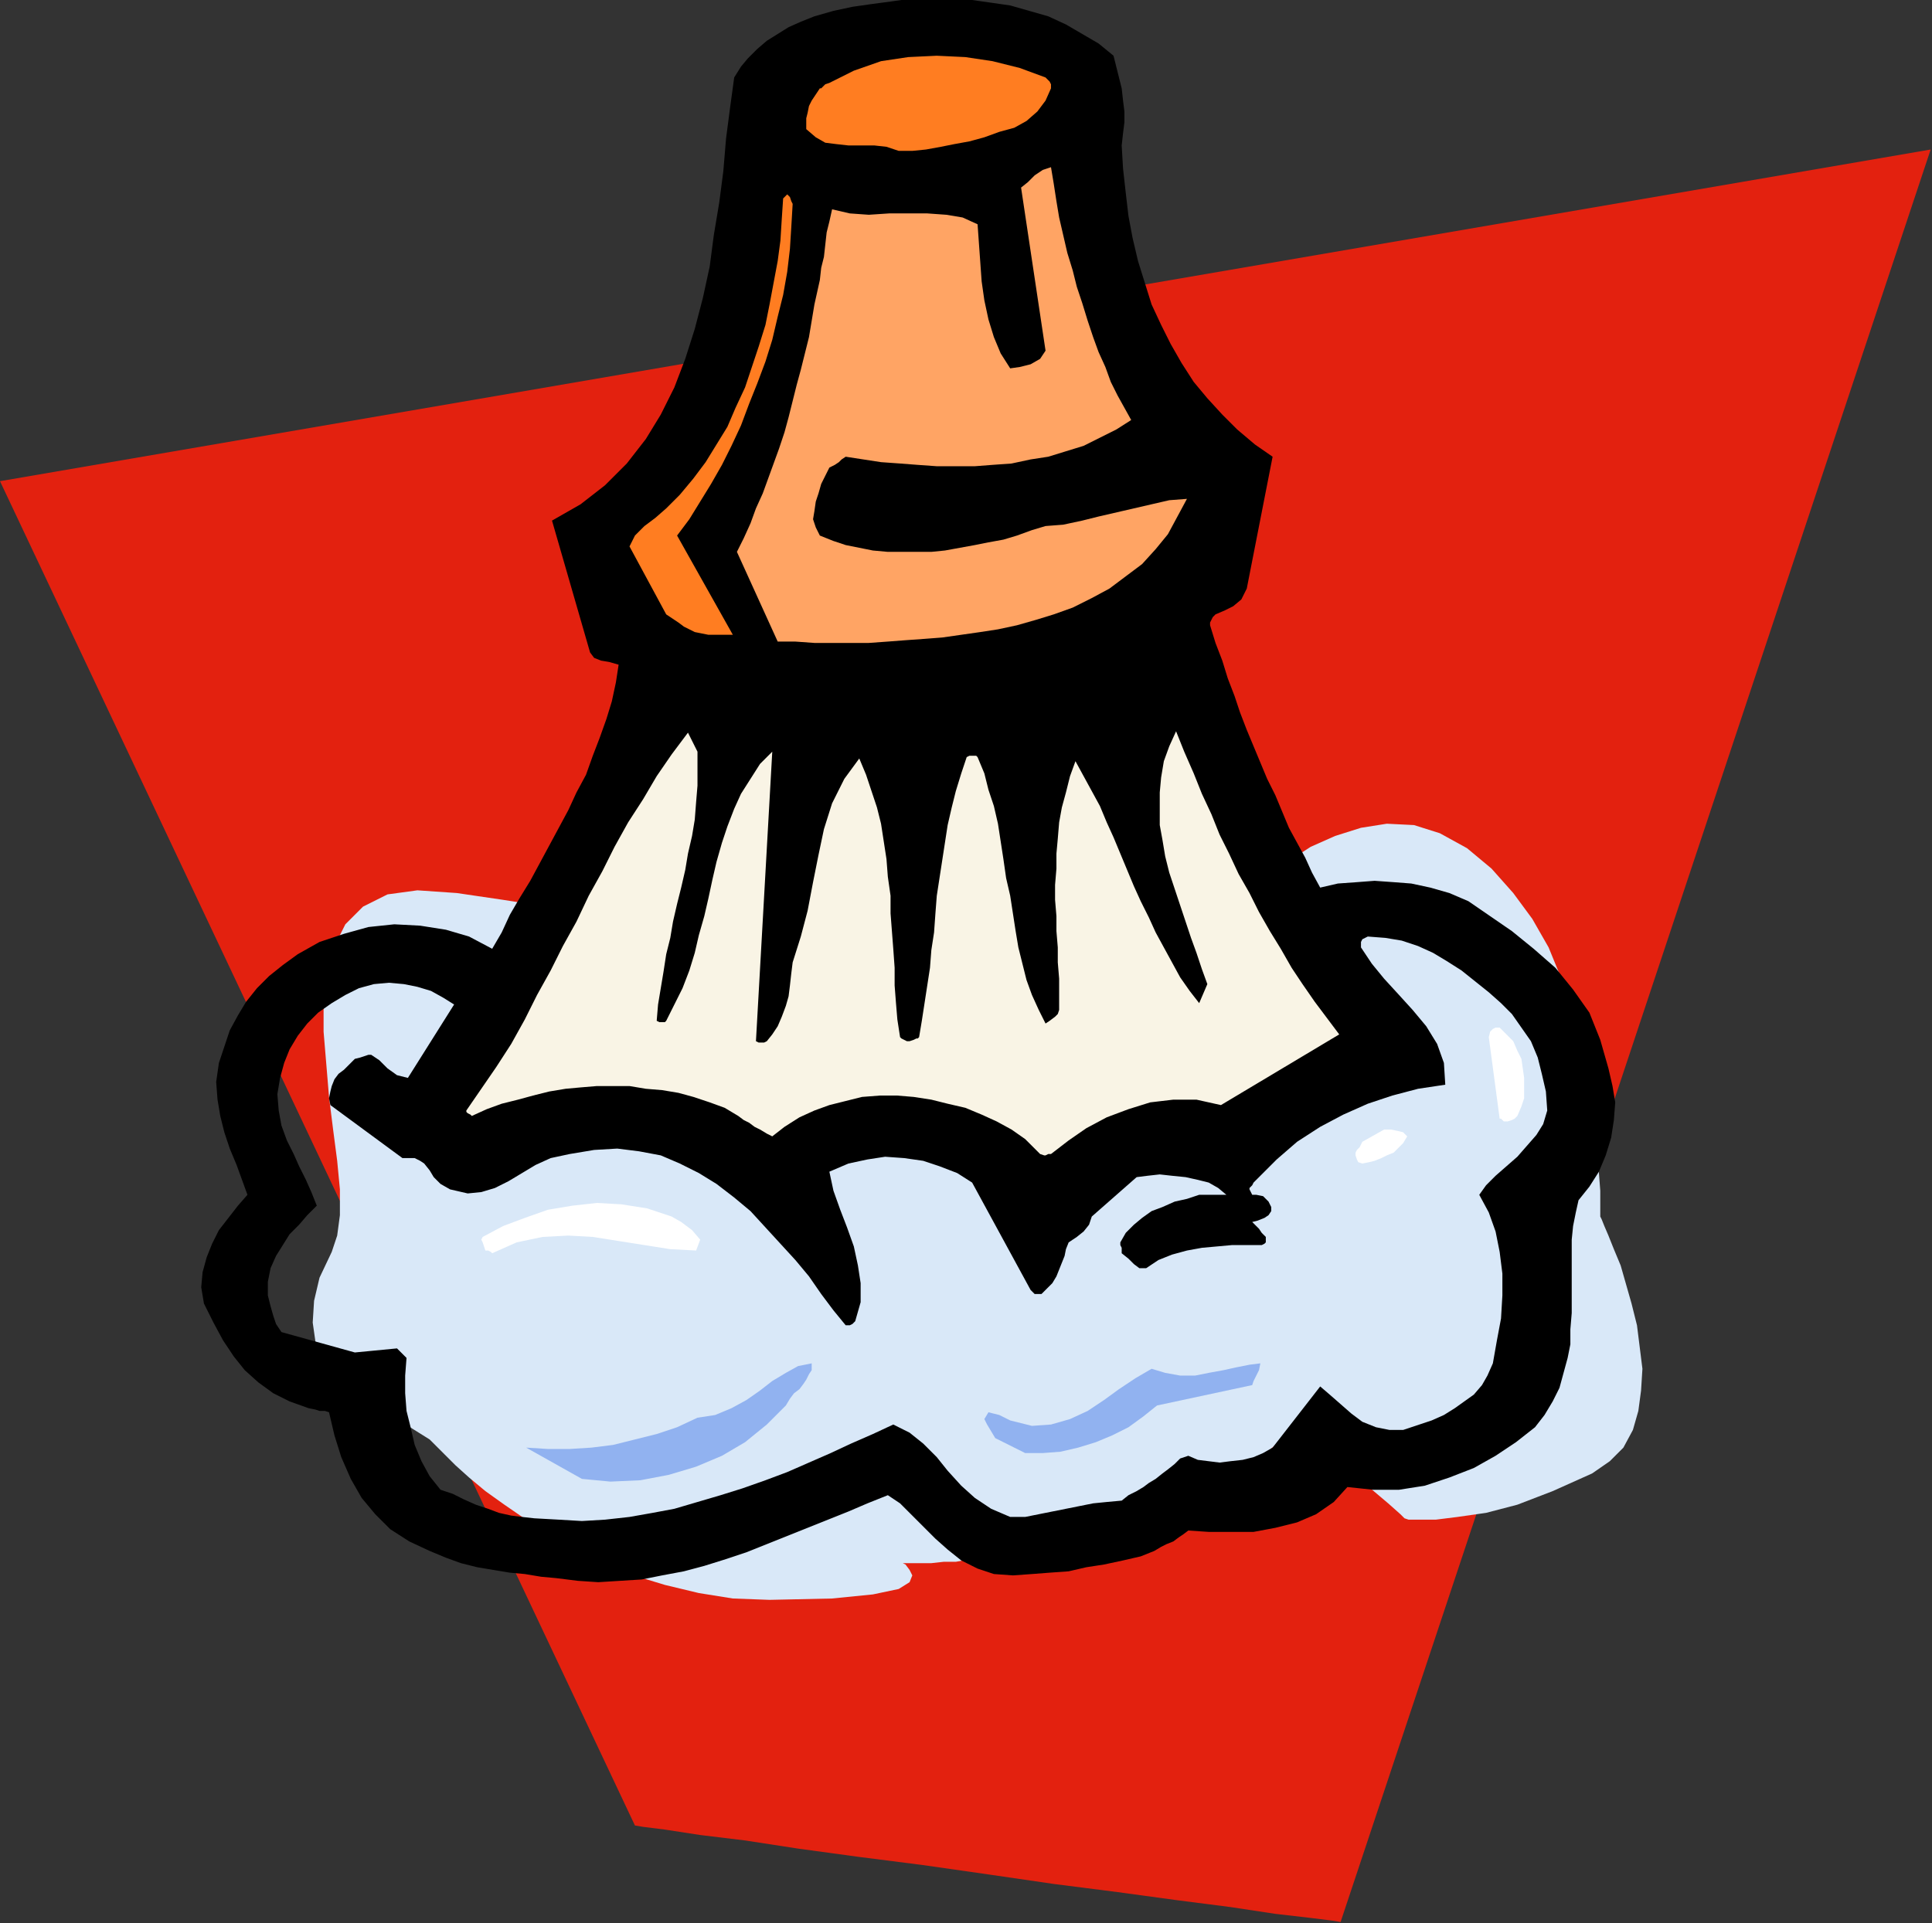 <?xml version="1.0" encoding="UTF-8" standalone="no"?>
<svg
   xmlns:dc="http://purl.org/dc/elements/1.1/"
   xmlns:cc="http://creativecommons.org/ns#"
   xmlns:rdf="http://www.w3.org/1999/02/22-rdf-syntax-ns#"
   xmlns:svg="http://www.w3.org/2000/svg"
   xmlns="http://www.w3.org/2000/svg"
   xmlns:sodipodi="http://sodipodi.sourceforge.net/DTD/sodipodi-0.dtd"
   xmlns:inkscape="http://www.inkscape.org/namespaces/inkscape"
   version="1.0"
   width="36.093mm"
   height="35.941mm"
   id="svg29"
   sodipodi:docname="FSA06994.WMF">
  <rect width="100%" height="100%" fill="#333333" stroke="none"/>
  <sodipodi:namedview
     pagecolor="#ffffff"
     bordercolor="#666666"
     borderopacity="1"
     objecttolerance="10"
     gridtolerance="10"
     guidetolerance="10"
     inkscape:pageopacity="0"
     inkscape:pageshadow="2"
     inkscape:window-width="640"
     inkscape:window-height="480"
     id="namedview31" />
  <defs
     id="defs3">
    <pattern
       id="WMFhbasepattern"
       patternUnits="userSpaceOnUse"
       width="6"
       height="6"
       x="0"
       y="0" />
  </defs>
  <path
     style="fill:#e3210f;fill-rule:evenodd;fill-opacity:1;stroke:none;"
     d="  M 0,33.984   L 136.32,10.56   L 94.656,135.744   L 94.08,135.648   L 92.544,135.456   L 90.048,135.168   L 86.88,134.688   L 83.136,134.208   L 78.912,133.632   L 74.4,133.056   L 69.792,132.384   L 65.088,131.712   L 60.576,131.136   L 56.352,130.56   L 52.608,129.984   L 49.44,129.6   L 46.944,129.216   L 45.408,129.024   L 44.832,128.928   L 0,33.984  z "
     id="path5" />
  <path
     style="fill:#d9e8f8;fill-rule:evenodd;fill-opacity:1;stroke:none;"
     d="  M 23.424,97.344   L 23.328,97.152   L 23.04,96.672   L 22.656,95.808   L 22.272,94.752   L 22.08,93.408   L 22.176,91.872   L 22.56,90.24   L 23.424,88.416   L 23.808,87.264   L 24,85.824   L 24,84   L 23.808,81.984   L 23.52,79.776   L 23.232,77.472   L 23.04,75.168   L 22.848,72.864   L 22.848,70.656   L 23.136,68.64   L 23.616,66.816   L 24.384,65.28   L 25.632,64.032   L 27.36,63.168   L 29.472,62.88   L 32.256,63.072   L 35.52,63.552   L 39.168,64.128   L 43.008,64.608   L 47.04,65.184   L 51.264,65.664   L 55.488,66.24   L 59.616,66.72   L 63.648,67.2   L 67.488,67.68   L 71.136,68.064   L 74.304,68.448   L 77.184,68.736   L 79.488,69.024   L 81.216,69.216   L 82.368,69.408   L 82.752,69.408   L 82.848,69.216   L 83.232,68.736   L 83.808,67.968   L 84.576,66.912   L 85.536,65.76   L 86.688,64.512   L 87.936,63.264   L 89.376,62.016   L 90.912,60.864   L 92.544,59.808   L 94.272,59.04   L 96.096,58.464   L 97.92,58.176   L 99.84,58.272   L 101.664,58.848   L 103.584,59.904   L 105.312,61.344   L 106.848,63.072   L 108.192,64.896   L 109.344,66.912   L 110.208,69.024   L 110.976,71.232   L 111.552,73.44   L 112.032,75.552   L 112.416,77.568   L 112.704,79.584   L 112.8,81.312   L 112.896,82.848   L 112.992,84.096   L 112.992,85.056   L 112.992,85.728   L 112.992,85.92   L 113.088,86.112   L 113.28,86.592   L 113.568,87.264   L 113.952,88.224   L 114.432,89.376   L 114.816,90.72   L 115.2,92.064   L 115.584,93.6   L 115.776,95.136   L 115.968,96.672   L 115.872,98.208   L 115.68,99.648   L 115.296,100.992   L 114.624,102.24   L 113.664,103.2   L 112.416,104.064   L 109.632,105.312   L 107.136,106.272   L 104.928,106.848   L 102.912,107.136   L 101.376,107.328   L 100.128,107.328   L 99.456,107.328   L 99.168,107.232   L 98.88,106.944   L 98.016,106.176   L 96.768,105.12   L 95.424,103.872   L 93.984,102.528   L 92.736,101.472   L 91.872,100.608   L 91.584,100.32   L 91.392,100.608   L 90.912,101.184   L 89.952,102.144   L 88.704,103.2   L 86.976,104.448   L 84.96,105.696   L 82.464,106.848   L 79.584,107.904   L 78.048,108.384   L 76.512,108.768   L 75.072,109.152   L 73.632,109.44   L 72.288,109.632   L 70.944,109.824   L 69.696,110.016   L 68.544,110.112   L 67.488,110.304   L 66.624,110.304   L 65.76,110.4   L 65.088,110.4   L 64.512,110.4   L 64.128,110.4   L 63.84,110.4   L 63.744,110.4   L 63.936,110.496   L 64.224,110.88   L 64.416,111.264   L 64.224,111.744   L 63.456,112.224   L 61.632,112.608   L 58.752,112.896   L 54.336,112.992   L 51.744,112.896   L 49.344,112.512   L 46.944,111.936   L 44.736,111.264   L 42.624,110.4   L 40.608,109.44   L 38.784,108.384   L 37.152,107.328   L 35.616,106.272   L 34.272,105.312   L 33.12,104.352   L 32.16,103.488   L 31.392,102.72   L 30.816,102.144   L 30.432,101.76   L 30.336,101.664   L 23.424,97.344  z "
     id="path7" />
  <path
     style="fill:#000000;fill-rule:evenodd;fill-opacity:1;stroke:none;"
     d="  M 39.264,111.456   L 40.8,111.648   L 42.24,111.744   L 43.776,111.648   L 45.312,111.552   L 46.752,111.264   L 48.288,110.976   L 49.728,110.592   L 51.264,110.112   L 52.704,109.632   L 54.144,109.056   L 55.584,108.48   L 57.024,107.904   L 58.464,107.328   L 59.904,106.752   L 61.248,106.176   L 62.688,105.6   L 63.552,106.176   L 64.32,106.944   L 65.184,107.808   L 66.048,108.672   L 66.912,109.44   L 67.872,110.208   L 69.024,110.784   L 70.176,111.168   L 71.52,111.264   L 72.864,111.168   L 74.112,111.072   L 75.456,110.976   L 76.704,110.688   L 77.952,110.496   L 79.296,110.208   L 80.544,109.92   L 81.024,109.728   L 81.504,109.536   L 81.984,109.248   L 82.368,109.056   L 82.848,108.864   L 83.232,108.576   L 83.52,108.384   L 83.904,108.096   L 85.344,108.192   L 86.88,108.192   L 88.512,108.192   L 90.048,107.904   L 91.584,107.52   L 92.928,106.944   L 94.176,106.08   L 95.136,105.024   L 96.96,105.216   L 98.784,105.216   L 100.608,104.928   L 102.336,104.352   L 104.064,103.68   L 105.6,102.816   L 107.04,101.856   L 108.384,100.8   L 109.056,99.936   L 109.632,98.976   L 110.112,98.016   L 110.4,96.96   L 110.688,95.904   L 110.88,94.944   L 110.88,93.888   L 110.976,92.736   L 110.976,91.68   L 110.976,90.624   L 110.976,89.664   L 110.976,88.608   L 110.976,87.552   L 111.072,86.592   L 111.264,85.632   L 111.456,84.768   L 112.224,83.808   L 112.896,82.752   L 113.376,81.6   L 113.76,80.352   L 113.952,79.104   L 114.048,77.856   L 113.856,76.704   L 113.568,75.456   L 112.992,73.44   L 112.224,71.52   L 111.072,69.888   L 109.824,68.352   L 108.288,67.008   L 106.752,65.76   L 105.216,64.704   L 103.68,63.648   L 102.336,63.072   L 100.992,62.688   L 99.648,62.4   L 98.4,62.304   L 97.056,62.208   L 95.808,62.304   L 94.464,62.4   L 93.216,62.688   L 92.64,61.632   L 92.16,60.576   L 91.584,59.52   L 91.008,58.464   L 90.528,57.312   L 90.048,56.16   L 89.472,55.008   L 88.992,53.856   L 88.512,52.704   L 88.032,51.552   L 87.552,50.304   L 87.168,49.152   L 86.688,47.904   L 86.304,46.656   L 85.824,45.408   L 85.44,44.16   L 85.44,43.968   L 85.536,43.776   L 85.632,43.584   L 85.824,43.392   L 86.496,43.104   L 87.072,42.816   L 87.648,42.336   L 88.032,41.568   L 89.856,32.256   L 88.608,31.392   L 87.36,30.336   L 86.304,29.28   L 85.248,28.128   L 84.288,26.976   L 83.424,25.632   L 82.656,24.288   L 81.984,22.944   L 81.312,21.504   L 80.832,19.968   L 80.352,18.432   L 79.968,16.8   L 79.68,15.264   L 79.488,13.632   L 79.296,11.904   L 79.2,10.272   L 79.296,9.408   L 79.392,8.64   L 79.392,7.872   L 79.296,7.104   L 79.2,6.24   L 79.008,5.472   L 78.816,4.704   L 78.624,3.936   L 77.568,3.072   L 76.416,2.4   L 75.264,1.728   L 74.016,1.152   L 72.672,0.768   L 71.328,0.384   L 69.984,0.192   L 68.64,0   L 67.2,-0.096   L 65.76,-0.096   L 64.32,-0.096   L 62.976,0.096   L 61.536,0.288   L 60.192,0.48   L 58.848,0.768   L 57.504,1.152   L 56.544,1.536   L 55.68,1.92   L 54.912,2.4   L 54.144,2.88   L 53.472,3.456   L 52.8,4.128   L 52.32,4.704   L 51.84,5.472   L 51.552,7.584   L 51.264,9.792   L 51.072,12.096   L 50.784,14.304   L 50.4,16.608   L 50.112,18.816   L 49.632,21.024   L 49.056,23.232   L 48.384,25.344   L 47.616,27.36   L 46.656,29.28   L 45.6,31.008   L 44.256,32.736   L 42.72,34.272   L 40.992,35.616   L 38.976,36.768   L 41.664,46.08   L 41.952,46.464   L 42.432,46.656   L 43.008,46.752   L 43.68,46.944   L 43.488,48.192   L 43.2,49.536   L 42.816,50.784   L 42.336,52.128   L 41.856,53.376   L 41.376,54.72   L 40.704,55.968   L 40.128,57.216   L 39.456,58.464   L 38.784,59.712   L 38.112,60.96   L 37.44,62.208   L 36.672,63.456   L 36,64.608   L 35.424,65.856   L 34.752,67.008   L 33.12,66.144   L 31.488,65.664   L 29.664,65.376   L 27.84,65.28   L 26.016,65.472   L 24.288,65.952   L 22.56,66.528   L 21.024,67.392   L 19.968,68.16   L 19.008,68.928   L 18.144,69.792   L 17.376,70.752   L 16.8,71.712   L 16.224,72.768   L 15.84,73.92   L 15.456,75.072   L 15.264,76.416   L 15.36,77.664   L 15.552,78.816   L 15.84,79.968   L 16.224,81.12   L 16.704,82.272   L 17.088,83.328   L 17.472,84.384   L 16.8,85.152   L 16.128,86.016   L 15.456,86.88   L 14.976,87.84   L 14.592,88.8   L 14.304,89.856   L 14.208,90.912   L 14.4,92.064   L 15.072,93.408   L 15.744,94.656   L 16.512,95.808   L 17.28,96.768   L 18.24,97.632   L 19.296,98.4   L 20.448,98.976   L 21.792,99.456   L 22.272,99.552   L 22.56,99.648   L 22.944,99.648   L 23.232,99.744   L 23.616,101.376   L 24.096,102.912   L 24.768,104.448   L 25.536,105.792   L 26.496,106.944   L 27.552,108   L 28.896,108.864   L 30.336,109.536   L 31.488,110.016   L 32.544,110.4   L 33.696,110.688   L 34.848,110.88   L 36,111.072   L 37.056,111.168   L 38.208,111.36   L 39.264,111.456  z    M 37.728,107.232   L 39.456,107.328   L 41.088,107.424   L 42.72,107.328   L 44.448,107.136   L 46.08,106.848   L 47.616,106.56   L 49.248,106.08   L 50.88,105.6   L 52.416,105.12   L 54.048,104.544   L 55.584,103.968   L 57.12,103.296   L 58.656,102.624   L 60.096,101.952   L 61.632,101.28   L 63.072,100.608   L 64.224,101.184   L 65.184,101.952   L 66.144,102.912   L 66.912,103.872   L 67.872,104.928   L 68.832,105.792   L 69.984,106.56   L 71.328,107.136   L 72.384,107.136   L 73.344,106.944   L 74.304,106.752   L 75.264,106.56   L 76.224,106.368   L 77.184,106.176   L 78.144,106.08   L 79.2,105.984   L 79.68,105.6   L 80.256,105.312   L 80.736,105.024   L 81.12,104.736   L 81.6,104.448   L 82.08,104.064   L 82.464,103.776   L 82.944,103.392   L 83.136,103.2   L 83.328,103.008   L 83.616,102.912   L 83.904,102.816   L 84.576,103.104   L 85.344,103.2   L 86.112,103.296   L 86.88,103.2   L 87.744,103.104   L 88.512,102.912   L 89.184,102.624   L 89.856,102.24   L 93.216,97.92   L 93.888,98.496   L 94.656,99.168   L 95.424,99.84   L 96.192,100.416   L 97.152,100.8   L 98.112,100.992   L 99.072,100.992   L 100.224,100.608   L 101.088,100.32   L 101.952,99.936   L 102.72,99.456   L 103.392,98.976   L 104.064,98.496   L 104.64,97.824   L 105.024,97.152   L 105.408,96.288   L 105.696,94.656   L 105.984,93.12   L 106.08,91.488   L 106.08,89.952   L 105.888,88.416   L 105.6,86.976   L 105.12,85.632   L 104.448,84.384   L 104.928,83.712   L 105.6,83.04   L 106.368,82.368   L 107.136,81.696   L 107.808,80.928   L 108.48,80.16   L 108.96,79.392   L 109.248,78.432   L 109.152,77.088   L 108.864,75.84   L 108.576,74.688   L 108.096,73.536   L 107.424,72.576   L 106.752,71.616   L 105.984,70.848   L 105.12,70.08   L 104.16,69.312   L 103.2,68.544   L 102.144,67.872   L 101.184,67.296   L 100.128,66.816   L 98.976,66.432   L 97.824,66.24   L 96.576,66.144   L 96.384,66.24   L 96.192,66.336   L 96.096,66.528   L 96.096,66.912   L 96.864,68.064   L 97.728,69.12   L 98.784,70.272   L 99.744,71.328   L 100.704,72.48   L 101.472,73.728   L 101.952,75.072   L 102.048,76.608   L 100.128,76.896   L 98.304,77.376   L 96.576,77.952   L 94.848,78.72   L 93.216,79.584   L 91.584,80.64   L 90.144,81.888   L 88.8,83.232   L 88.512,83.52   L 88.416,83.712   L 88.224,83.904   L 88.224,84   L 88.416,84.384   L 88.704,84.384   L 89.184,84.48   L 89.472,84.768   L 89.568,84.864   L 89.664,85.056   L 89.76,85.248   L 89.76,85.536   L 89.568,85.824   L 89.28,86.016   L 88.8,86.208   L 88.416,86.304   L 88.608,86.496   L 88.896,86.784   L 89.088,87.072   L 89.376,87.36   L 89.376,87.552   L 89.376,87.744   L 89.28,87.84   L 89.088,87.936   L 88.032,87.936   L 86.976,87.936   L 85.92,88.032   L 84.864,88.128   L 83.808,88.32   L 82.752,88.608   L 81.792,88.992   L 80.928,89.568   L 80.448,89.568   L 80.064,89.28   L 79.68,88.896   L 79.2,88.512   L 79.2,88.32   L 79.2,88.128   L 79.104,87.936   L 79.104,87.744   L 79.488,87.072   L 80.064,86.496   L 80.64,86.016   L 81.312,85.536   L 82.08,85.248   L 82.944,84.864   L 83.808,84.672   L 84.672,84.384   L 85.248,84.384   L 85.728,84.384   L 86.112,84.384   L 86.592,84.384   L 86.016,83.904   L 85.344,83.52   L 84.576,83.328   L 83.712,83.136   L 82.752,83.04   L 81.888,82.944   L 81.024,83.04   L 80.256,83.136   L 77.088,85.92   L 76.896,86.496   L 76.512,86.976   L 76.032,87.36   L 75.456,87.744   L 75.264,88.224   L 75.168,88.704   L 74.976,89.184   L 74.784,89.664   L 74.592,90.144   L 74.304,90.624   L 73.92,91.008   L 73.536,91.392   L 73.248,91.392   L 73.056,91.392   L 72.96,91.296   L 72.768,91.104   L 68.64,83.52   L 67.584,82.848   L 66.336,82.368   L 65.184,81.984   L 63.84,81.792   L 62.496,81.696   L 61.248,81.888   L 59.904,82.176   L 58.56,82.752   L 58.848,84.096   L 59.328,85.44   L 59.808,86.688   L 60.288,88.032   L 60.576,89.376   L 60.768,90.624   L 60.768,91.968   L 60.384,93.312   L 60.288,93.408   L 60.192,93.504   L 60,93.6   L 59.712,93.6   L 58.848,92.544   L 57.984,91.392   L 57.12,90.144   L 56.16,88.992   L 55.104,87.84   L 54.048,86.688   L 52.992,85.536   L 51.84,84.576   L 50.592,83.616   L 49.344,82.848   L 48,82.176   L 46.656,81.6   L 45.12,81.312   L 43.584,81.12   L 41.952,81.216   L 40.224,81.504   L 38.88,81.792   L 37.824,82.272   L 36.864,82.848   L 35.904,83.424   L 34.944,83.904   L 33.984,84.192   L 33.024,84.288   L 31.776,84   L 31.104,83.616   L 30.624,83.136   L 30.336,82.656   L 29.952,82.176   L 29.664,81.984   L 29.28,81.792   L 28.896,81.792   L 28.416,81.792   L 23.328,78.048   L 23.232,77.568   L 23.328,77.088   L 23.424,76.704   L 23.616,76.224   L 23.904,75.84   L 24.288,75.552   L 24.672,75.168   L 25.056,74.784   L 25.44,74.688   L 25.728,74.592   L 26.016,74.496   L 26.208,74.496   L 26.784,74.88   L 27.36,75.456   L 28.032,75.936   L 28.8,76.128   L 32.064,70.944   L 31.296,70.464   L 30.432,69.984   L 29.472,69.696   L 28.512,69.504   L 27.456,69.408   L 26.4,69.504   L 25.344,69.792   L 24.384,70.272   L 23.424,70.848   L 22.464,71.52   L 21.696,72.288   L 21.024,73.152   L 20.448,74.112   L 20.064,75.072   L 19.776,76.128   L 19.584,77.28   L 19.68,78.432   L 19.872,79.488   L 20.256,80.544   L 20.736,81.504   L 21.12,82.368   L 21.6,83.328   L 21.984,84.192   L 22.368,85.152   L 21.696,85.824   L 21.12,86.496   L 20.448,87.168   L 19.968,87.936   L 19.488,88.704   L 19.104,89.568   L 18.912,90.528   L 18.912,91.488   L 19.104,92.256   L 19.296,92.928   L 19.488,93.504   L 19.872,94.08   L 25.056,95.52   L 28.032,95.232   L 28.224,95.424   L 28.32,95.52   L 28.512,95.712   L 28.704,95.904   L 28.608,97.152   L 28.608,98.4   L 28.704,99.648   L 28.992,100.8   L 29.28,102.048   L 29.76,103.2   L 30.336,104.256   L 31.104,105.216   L 31.968,105.504   L 32.736,105.888   L 33.6,106.272   L 34.464,106.56   L 35.232,106.848   L 36.096,107.04   L 36.864,107.136   L 37.728,107.232  z   "
     id="path9" />
  <path
     style="fill:#91b2f0;fill-rule:evenodd;fill-opacity:1;stroke:none;"
     d="  M 41.088,104.448   L 43.104,104.64   L 45.216,104.544   L 47.232,104.16   L 49.152,103.584   L 50.976,102.816   L 52.608,101.856   L 54.144,100.608   L 55.488,99.264   L 55.776,98.784   L 56.064,98.4   L 56.448,98.112   L 56.736,97.728   L 56.928,97.44   L 57.12,97.056   L 57.312,96.768   L 57.312,96.288   L 56.352,96.48   L 55.488,96.96   L 54.528,97.536   L 53.664,98.208   L 52.704,98.88   L 51.648,99.456   L 50.496,99.936   L 49.248,100.128   L 47.808,100.8   L 46.368,101.28   L 44.832,101.664   L 43.296,102.048   L 41.76,102.24   L 40.224,102.336   L 38.688,102.336   L 37.152,102.24   L 41.088,104.448  z "
     id="path11" />
  <path
     style="fill:#91b2f0;fill-rule:evenodd;fill-opacity:1;stroke:none;"
     d="  M 72.384,102.624   L 73.632,102.624   L 74.88,102.528   L 76.128,102.24   L 77.376,101.856   L 78.528,101.376   L 79.68,100.8   L 80.736,100.032   L 81.696,99.264   L 88.416,97.824   L 88.512,97.536   L 88.704,97.152   L 88.896,96.768   L 88.992,96.288   L 88.224,96.384   L 87.264,96.576   L 86.4,96.768   L 85.344,96.96   L 84.384,97.152   L 83.328,97.152   L 82.272,96.96   L 81.312,96.672   L 80.16,97.344   L 79.008,98.112   L 77.952,98.88   L 76.8,99.648   L 75.552,100.224   L 74.208,100.608   L 72.864,100.704   L 71.328,100.32   L 70.944,100.128   L 70.56,99.936   L 70.176,99.84   L 69.792,99.744   L 69.504,100.224   L 69.696,100.608   L 69.984,101.088   L 70.272,101.568   L 72.384,102.624  z "
     id="path13" />
  <path
     style="fill:#ffffff;fill-rule:evenodd;fill-opacity:1;stroke:none;"
     d="  M 34.752,88.512   L 36.48,87.744   L 38.304,87.36   L 40.128,87.264   L 41.856,87.36   L 43.68,87.648   L 45.504,87.936   L 47.328,88.224   L 49.152,88.32   L 49.44,87.552   L 48.864,86.88   L 48.096,86.304   L 47.424,85.92   L 45.696,85.344   L 43.872,85.056   L 42.144,84.96   L 40.416,85.152   L 38.688,85.44   L 37.056,86.016   L 35.52,86.592   L 34.08,87.36   L 33.984,87.552   L 34.08,87.744   L 34.176,88.032   L 34.272,88.32   L 34.368,88.32   L 34.464,88.32   L 34.656,88.416   L 34.752,88.512  z "
     id="path15" />
  <path
     style="fill:#ffffff;fill-rule:evenodd;fill-opacity:1;stroke:none;"
     d="  M 96.192,82.176   L 96.672,82.08   L 97.056,81.984   L 97.536,81.792   L 97.92,81.6   L 98.4,81.408   L 98.784,81.024   L 99.072,80.736   L 99.36,80.256   L 99.072,79.968   L 98.688,79.872   L 98.208,79.776   L 97.728,79.776   L 96.192,80.64   L 96.096,80.832   L 96,81.024   L 95.808,81.216   L 95.712,81.408   L 95.712,81.6   L 95.808,81.888   L 95.904,82.08   L 96.192,82.176  z "
     id="path17" />
  <path
     style="fill:#f9f4e5;fill-rule:evenodd;fill-opacity:1;stroke:none;"
     d="  M 74.208,81.504   L 75.456,80.544   L 76.704,79.68   L 78.144,78.912   L 79.68,78.336   L 81.216,77.856   L 82.848,77.664   L 84.48,77.664   L 86.208,78.048   L 94.56,73.056   L 93.696,71.904   L 92.832,70.752   L 91.968,69.504   L 91.2,68.352   L 90.432,67.008   L 89.664,65.76   L 88.896,64.416   L 88.224,63.072   L 87.456,61.728   L 86.784,60.288   L 86.112,58.944   L 85.536,57.504   L 84.864,56.064   L 84.288,54.624   L 83.616,53.088   L 83.04,51.648   L 82.56,52.704   L 82.176,53.76   L 81.984,54.912   L 81.888,55.968   L 81.888,57.12   L 81.888,58.272   L 82.08,59.328   L 82.272,60.48   L 82.56,61.632   L 82.944,62.784   L 83.328,63.936   L 83.712,65.088   L 84.096,66.24   L 84.48,67.296   L 84.864,68.448   L 85.248,69.504   L 84.672,70.848   L 84,69.984   L 83.328,69.024   L 82.752,67.968   L 82.176,66.912   L 81.6,65.856   L 81.12,64.8   L 80.544,63.648   L 80.064,62.592   L 79.584,61.44   L 79.104,60.288   L 78.624,59.136   L 78.144,58.08   L 77.664,56.928   L 77.088,55.872   L 76.512,54.816   L 75.936,53.76   L 75.552,54.816   L 75.264,55.968   L 74.976,57.024   L 74.784,58.08   L 74.688,59.232   L 74.592,60.288   L 74.592,61.344   L 74.496,62.496   L 74.496,63.552   L 74.592,64.704   L 74.592,65.76   L 74.688,66.912   L 74.688,67.968   L 74.784,69.12   L 74.784,70.176   L 74.784,71.328   L 74.688,71.616   L 74.496,71.808   L 74.112,72.096   L 73.824,72.288   L 73.344,71.328   L 72.864,70.272   L 72.48,69.216   L 72.192,68.064   L 71.904,66.912   L 71.712,65.76   L 71.52,64.512   L 71.328,63.264   L 71.04,62.016   L 70.848,60.672   L 70.656,59.424   L 70.464,58.176   L 70.176,56.928   L 69.792,55.776   L 69.504,54.624   L 69.024,53.472   L 68.928,53.376   L 68.736,53.376   L 68.448,53.376   L 68.256,53.472   L 67.872,54.624   L 67.488,55.872   L 67.2,57.024   L 66.912,58.272   L 66.72,59.52   L 66.528,60.768   L 66.336,62.016   L 66.144,63.264   L 66.048,64.512   L 65.952,65.856   L 65.76,67.104   L 65.664,68.352   L 65.472,69.6   L 65.28,70.848   L 65.088,72.096   L 64.896,73.248   L 64.8,73.344   L 64.704,73.344   L 64.512,73.44   L 64.224,73.536   L 64.032,73.536   L 63.84,73.44   L 63.648,73.344   L 63.552,73.248   L 63.36,72   L 63.264,70.848   L 63.168,69.6   L 63.168,68.352   L 63.072,67.008   L 62.976,65.76   L 62.88,64.512   L 62.88,63.264   L 62.688,61.92   L 62.592,60.672   L 62.4,59.424   L 62.208,58.176   L 61.92,57.024   L 61.536,55.872   L 61.152,54.72   L 60.672,53.568   L 59.616,55.008   L 58.752,56.736   L 58.176,58.56   L 57.792,60.384   L 57.408,62.304   L 57.024,64.32   L 56.544,66.144   L 55.968,67.968   L 55.872,68.736   L 55.776,69.6   L 55.68,70.368   L 55.488,71.04   L 55.2,71.808   L 54.912,72.48   L 54.528,73.056   L 54.144,73.536   L 53.952,73.632   L 53.76,73.632   L 53.568,73.632   L 53.376,73.536   L 54.528,53.088   L 53.664,53.952   L 52.992,55.008   L 52.32,56.064   L 51.84,57.12   L 51.36,58.368   L 50.976,59.52   L 50.592,60.864   L 50.304,62.112   L 50.016,63.456   L 49.728,64.704   L 49.344,66.048   L 49.056,67.296   L 48.672,68.544   L 48.192,69.792   L 47.616,70.944   L 47.04,72.096   L 46.944,72.192   L 46.752,72.192   L 46.56,72.192   L 46.368,72.096   L 46.464,70.944   L 46.656,69.792   L 46.848,68.64   L 47.04,67.392   L 47.328,66.24   L 47.52,65.088   L 47.808,63.84   L 48.096,62.688   L 48.384,61.44   L 48.576,60.288   L 48.864,59.04   L 49.056,57.888   L 49.152,56.64   L 49.248,55.488   L 49.248,54.24   L 49.248,53.088   L 48.576,51.744   L 47.424,53.28   L 46.368,54.816   L 45.408,56.448   L 44.352,58.08   L 43.392,59.808   L 42.528,61.536   L 41.568,63.264   L 40.704,65.088   L 39.744,66.816   L 38.88,68.544   L 37.92,70.272   L 37.056,72   L 36.096,73.728   L 35.04,75.36   L 33.984,76.896   L 32.928,78.432   L 32.928,78.528   L 33.024,78.624   L 33.216,78.72   L 33.312,78.816   L 34.368,78.336   L 35.424,77.952   L 36.576,77.664   L 37.632,77.376   L 38.784,77.088   L 39.936,76.896   L 40.992,76.8   L 42.144,76.704   L 43.296,76.704   L 44.448,76.704   L 45.6,76.896   L 46.752,76.992   L 47.904,77.184   L 48.96,77.472   L 50.112,77.856   L 51.168,78.24   L 51.648,78.528   L 52.128,78.816   L 52.512,79.104   L 52.896,79.296   L 53.28,79.584   L 53.664,79.776   L 54.144,80.064   L 54.528,80.256   L 55.392,79.584   L 56.448,78.912   L 57.504,78.432   L 58.56,78.048   L 59.712,77.76   L 60.864,77.472   L 62.112,77.376   L 63.36,77.376   L 64.512,77.472   L 65.76,77.664   L 66.912,77.952   L 68.16,78.24   L 69.312,78.72   L 70.368,79.2   L 71.424,79.776   L 72.384,80.448   L 72.768,80.832   L 73.152,81.216   L 73.44,81.504   L 73.728,81.6   L 73.824,81.6   L 74.016,81.504   L 74.112,81.504   L 74.208,81.504  z "
     id="path19" />
  <path
     style="fill:#ffffff;fill-rule:evenodd;fill-opacity:1;stroke:none;"
     d="  M 106.272,79.2   L 106.464,79.2   L 106.752,79.104   L 106.944,79.008   L 107.136,78.816   L 107.424,78.144   L 107.616,77.568   L 107.616,76.896   L 107.616,76.128   L 107.52,75.456   L 107.424,74.784   L 107.136,74.208   L 106.848,73.536   L 106.56,73.248   L 106.272,72.96   L 106.08,72.768   L 105.888,72.576   L 105.6,72.576   L 105.408,72.672   L 105.216,72.864   L 105.12,73.248   L 105.888,79.008   L 105.984,79.008   L 106.08,79.104   L 106.176,79.2   L 106.272,79.2  z "
     id="path21" />
  <path
     style="fill:#ffa464;fill-rule:evenodd;fill-opacity:1;stroke:none;"
     d="  M 54.912,45.312   L 56.16,45.312   L 57.504,45.408   L 58.752,45.408   L 60.096,45.408   L 61.344,45.408   L 62.688,45.312   L 63.936,45.216   L 65.28,45.12   L 66.528,45.024   L 67.872,44.832   L 69.216,44.64   L 70.464,44.448   L 71.808,44.16   L 73.152,43.776   L 74.4,43.392   L 75.744,42.912   L 77.088,42.24   L 78.336,41.568   L 79.488,40.704   L 80.64,39.84   L 81.6,38.784   L 82.464,37.728   L 83.136,36.48   L 83.808,35.232   L 82.56,35.328   L 81.312,35.616   L 80.064,35.904   L 78.816,36.192   L 77.568,36.48   L 76.416,36.768   L 75.072,37.056   L 73.824,37.152   L 72.864,37.44   L 71.808,37.824   L 70.848,38.112   L 69.792,38.304   L 68.832,38.496   L 67.776,38.688   L 66.72,38.88   L 65.76,38.976   L 64.704,38.976   L 63.648,38.976   L 62.688,38.976   L 61.632,38.88   L 60.672,38.688   L 59.712,38.496   L 58.848,38.208   L 57.888,37.824   L 57.6,37.248   L 57.408,36.672   L 57.504,36.096   L 57.6,35.424   L 57.792,34.848   L 57.984,34.176   L 58.272,33.6   L 58.56,33.024   L 58.944,32.832   L 59.232,32.64   L 59.424,32.448   L 59.712,32.256   L 60.96,32.448   L 62.208,32.64   L 63.552,32.736   L 64.8,32.832   L 66.144,32.928   L 67.488,32.928   L 68.832,32.928   L 70.08,32.832   L 71.424,32.736   L 72.768,32.448   L 74.016,32.256   L 75.264,31.872   L 76.512,31.488   L 77.664,30.912   L 78.816,30.336   L 79.872,29.664   L 79.392,28.8   L 78.912,27.936   L 78.432,26.976   L 78.048,25.92   L 77.568,24.864   L 77.184,23.808   L 76.8,22.656   L 76.416,21.408   L 76.032,20.256   L 75.744,19.104   L 75.36,17.856   L 75.072,16.608   L 74.784,15.36   L 74.592,14.208   L 74.4,12.96   L 74.208,11.808   L 73.632,12   L 73.056,12.384   L 72.576,12.864   L 72.096,13.248   L 73.824,24.768   L 73.44,25.344   L 72.768,25.728   L 72,25.92   L 71.328,26.016   L 70.656,24.96   L 70.176,23.808   L 69.792,22.56   L 69.504,21.216   L 69.312,19.872   L 69.216,18.528   L 69.12,17.184   L 69.024,15.84   L 67.968,15.36   L 66.816,15.168   L 65.472,15.072   L 64.128,15.072   L 62.784,15.072   L 61.344,15.168   L 60,15.072   L 58.752,14.784   L 58.56,15.648   L 58.368,16.416   L 58.272,17.28   L 58.176,18.144   L 57.984,18.912   L 57.888,19.776   L 57.696,20.64   L 57.504,21.504   L 57.312,22.656   L 57.12,23.808   L 56.832,24.96   L 56.544,26.112   L 56.256,27.168   L 55.968,28.32   L 55.68,29.472   L 55.392,30.528   L 55.008,31.68   L 54.624,32.736   L 54.24,33.792   L 53.856,34.848   L 53.376,35.904   L 52.992,36.96   L 52.512,38.016   L 52.032,38.976   L 54.912,45.312  z "
     id="path23" />
  <path
     style="fill:#ff7d21;fill-rule:evenodd;fill-opacity:1;stroke:none;"
     d="  M 50.016,44.832   L 51.744,44.832   L 47.808,37.824   L 48.672,36.672   L 49.44,35.424   L 50.208,34.176   L 50.976,32.832   L 51.648,31.488   L 52.32,30.048   L 52.896,28.512   L 53.472,27.072   L 54.048,25.536   L 54.528,24   L 54.912,22.368   L 55.296,20.832   L 55.584,19.2   L 55.776,17.568   L 55.872,16.032   L 55.968,14.4   L 55.872,14.208   L 55.776,13.92   L 55.584,13.728   L 55.296,14.016   L 55.2,15.456   L 55.104,16.992   L 54.912,18.432   L 54.624,19.968   L 54.336,21.504   L 54.048,22.944   L 53.568,24.48   L 53.088,25.92   L 52.608,27.36   L 51.936,28.8   L 51.36,30.144   L 50.592,31.392   L 49.824,32.64   L 48.96,33.792   L 48,34.944   L 47.04,35.904   L 46.272,36.576   L 45.504,37.152   L 44.832,37.824   L 44.448,38.592   L 47.04,43.392   L 47.328,43.584   L 47.616,43.776   L 47.904,43.968   L 48.288,44.256   L 48.672,44.448   L 49.056,44.64   L 49.536,44.736   L 50.016,44.832  z "
     id="path25" />
  <path
     style="fill:#ff7d21;fill-rule:evenodd;fill-opacity:1;stroke:none;"
     d="  M 63.456,10.656   L 64.416,10.656   L 65.376,10.56   L 66.432,10.368   L 67.392,10.176   L 68.448,9.984   L 69.504,9.696   L 70.56,9.312   L 71.616,9.024   L 72.48,8.544   L 73.248,7.872   L 73.824,7.104   L 74.208,6.24   L 74.208,5.952   L 74.112,5.76   L 74.016,5.664   L 73.824,5.472   L 72,4.8   L 70.08,4.32   L 68.16,4.032   L 66.144,3.936   L 64.128,4.032   L 62.208,4.32   L 60.288,4.992   L 58.56,5.856   L 58.272,5.952   L 58.08,6.144   L 57.984,6.24   L 57.888,6.24   L 57.696,6.528   L 57.504,6.816   L 57.312,7.104   L 57.12,7.488   L 57.024,7.968   L 56.928,8.352   L 56.928,8.736   L 56.928,9.12   L 57.6,9.696   L 58.272,10.08   L 59.04,10.176   L 59.904,10.272   L 60.864,10.272   L 61.728,10.272   L 62.592,10.368   L 63.456,10.656  z "
     id="path27" />
</svg>
